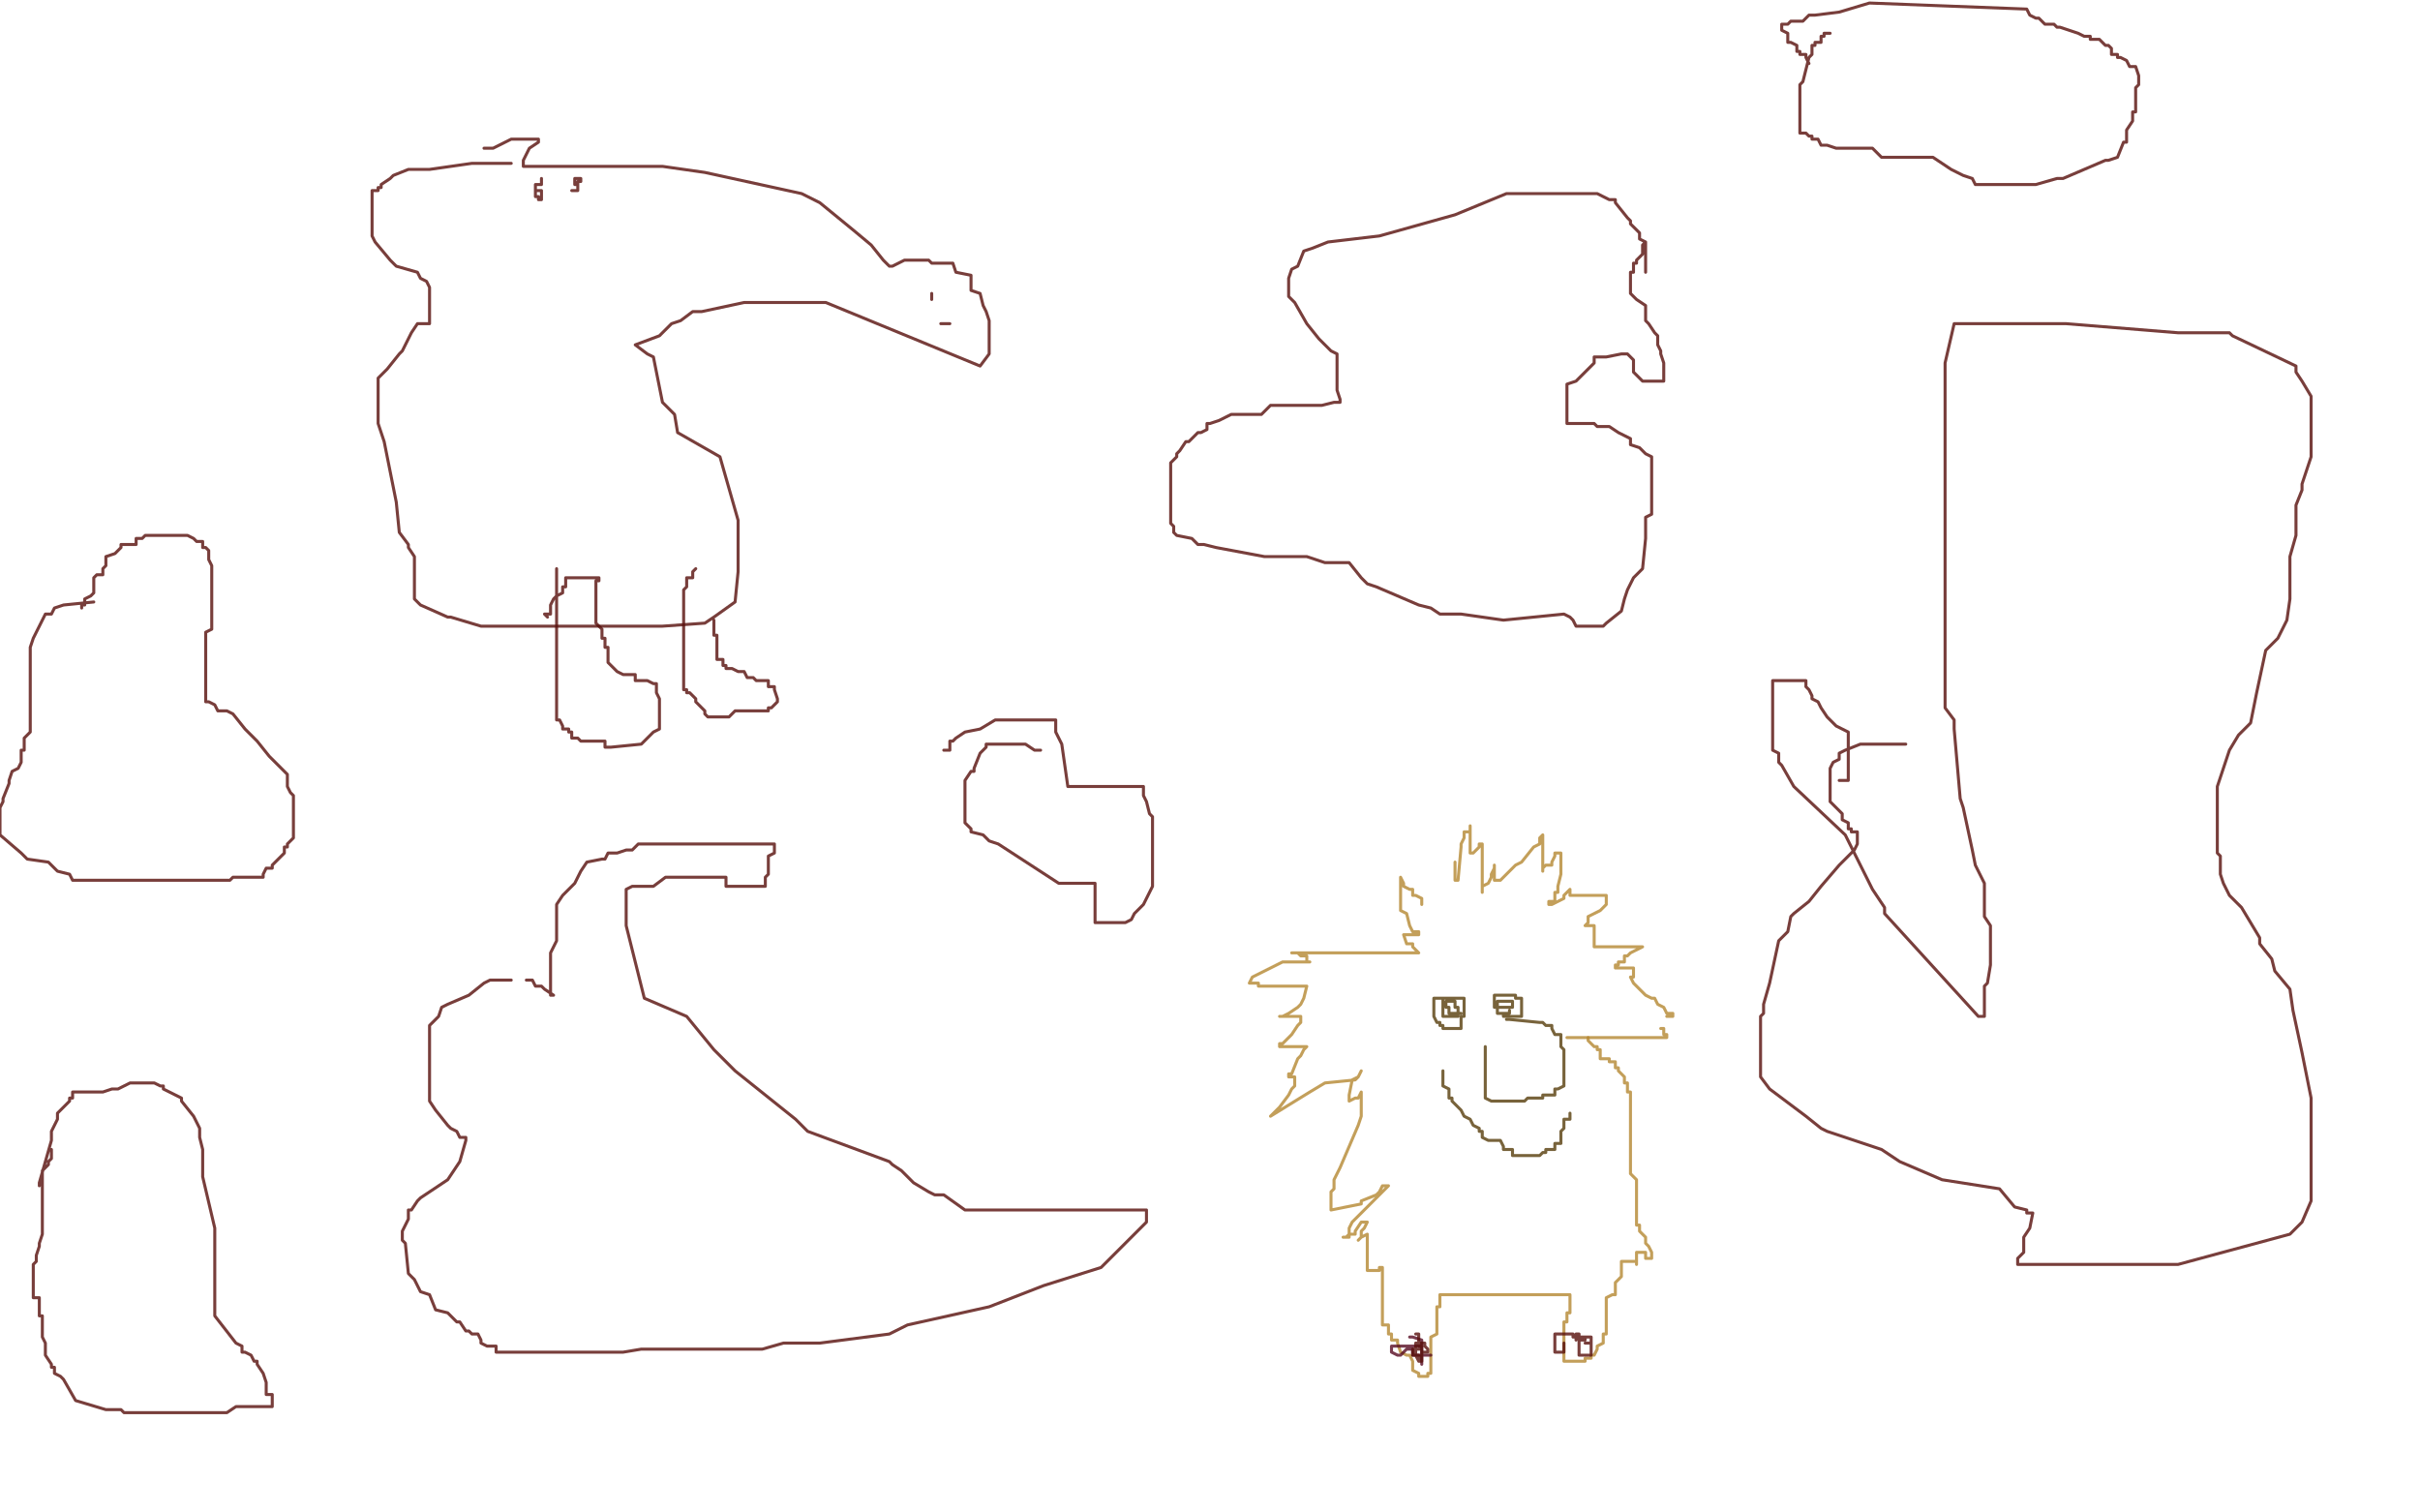 <?xml version="1.0" standalone="no"?>
<!DOCTYPE svg PUBLIC "-//W3C//DTD SVG 1.1//EN"
"http://www.w3.org/Graphics/SVG/1.1/DTD/svg11.dtd">

<svg width="800" height="500" version="1.1" xmlns="http://www.w3.org/2000/svg" xmlns:xlink="http://www.w3.org/1999/xlink" style="stroke-antialiasing: false"><desc>This SVG has been created on https://colorillo.com/</desc><rect x='0' y='0' width='800' height='500' style='fill: rgb(255,255,255); stroke-width:0' /><polyline points="481,285 481,286 481,286 481,288 481,288 481,289 481,289 481,291 482,291 483,280 483,279 484,277 484,276 484,275 486,275 486,273 486,275 486,276 486,278 486,279 486,281 486,282 487,282 489,280 489,279 490,279 490,286 490,289 490,291 490,292 490,293 490,295 490,293 492,292 493,290 493,289 494,287 494,286 494,288 494,289 494,291 496,291 500,287 501,286 503,285 507,280 509,279 509,277 510,276 510,278 510,279 510,281 510,282 510,284 510,285 510,286 510,288 510,287 511,286 513,286 513,285 514,283 514,282 516,282 516,289 515,293 515,295 514,295 514,296 514,298 512,298 512,299 513,299 517,297 517,296 519,294 519,295 519,296 520,296 521,296 523,296 524,296 526,296 528,296 530,296 531,296 531,298 531,299 529,301 527,302 525,303 525,305 524,306 526,306 527,306 527,308 527,311 527,312 527,313 528,313 533,313 534,313 537,313 541,313 543,313 539,315 538,316 537,316 537,318 535,318 535,319 534,319 534,320 536,320 537,320 538,320 540,320 540,322 540,323 539,323 540,325 544,329 546,330 547,330 548,332 550,333 551,335 553,335 553,336 552,336 551,336" style="fill: none; stroke: #b48731; stroke-width: 1; stroke-linejoin: round; stroke-linecap: round; stroke-antialiasing: false; stroke-antialias: 0; opacity: 0.8"/>
<polyline points="549,340 550,340 550,340 550,342 550,342 551,342 551,342 551,343 535,343 518,343" style="fill: none; stroke: #b48731; stroke-width: 1; stroke-linejoin: round; stroke-linecap: round; stroke-antialiasing: false; stroke-antialias: 0; opacity: 0.8"/>
<polyline points="470,299 470,297 470,297 468,296 468,296 467,296 467,296 467,294 467,294 466,294 466,294 464,293 464,293 464,292 464,292 463,290 463,298 463,299 463,301 465,302 466,306 467,308 469,308 469,309 468,309 467,309 466,309 464,309 465,312 466,312 467,312 467,313 469,315 456,315 450,315 449,315 434,315 430,315 429,315 427,315 429,315 430,316 432,316 432,318 433,318 426,318 424,318 422,319 420,320 416,322 414,323 413,325 416,325 416,326 426,326 429,326 430,326 432,326 431,330 430,332 429,333 426,335 424,336 423,336 428,336 429,336 430,336 430,338 429,339 427,342 426,343 424,345 423,345 423,346 425,346 429,346 430,346 432,346 431,347 430,349 429,350 427,355 426,355 426,356 428,356 428,357 428,359 427,360 426,362 423,366 422,367 420,369 433,361 438,358 448,357 449,356 450,354 449,356 447,357 446,362 446,363 446,364 448,363 449,363 450,361 450,369 449,372 443,386 441,390 441,393 440,394 440,399 440,400 450,398 450,397 455,395 456,394 457,392 459,392 450,401 447,404 446,406 446,407 446,409 444,409 445,409 446,408 448,408 448,407 450,404 452,404 451,406 450,407 450,409 449,410 450,409 452,408 452,411 452,414 452,416 452,417 452,418 452,420 453,420 455,420 456,420 456,419 457,419 457,420 457,421 457,423 457,424 457,426 457,427 457,428 457,430 457,431 457,433 457,434 457,435 457,437 457,438 459,438 459,440 459,441 460,441 460,443 462,443 462,444 463,447 465,448 466,448 467,450 467,451 467,453 469,454 469,455 470,455 472,455 472,454 473,454 473,452 473,442 475,441 475,439 475,438 475,436 475,435 475,434 475,432 476,432 476,431 476,429 476,428 477,428 479,428 480,428 483,428 484,428 486,428 487,428 489,428 490,428 492,428 493,428 494,428 496,428 497,428 499,428 500,428 501,428 503,428 504,428 506,428 509,428 510,428 511,428 513,428 514,428 516,428 517,428 519,428 519,430 519,431 519,433 519,434 518,434 518,435 518,437 517,437 517,438 517,440 517,441 517,443 517,444 517,445 517,447 517,448 517,450 519,450 520,450 523,450 524,450 524,449 526,449 526,448 527,448 528,446 528,445 530,444 530,442 530,441 531,441 531,439 531,438 531,436 531,435 531,434 531,432 531,431 531,429 533,428 534,428 534,427 534,425 534,424 536,422 536,421 536,419 536,418 536,417 537,417 540,417 541,417 541,418 541,417 541,415 541,414 543,414 544,414 544,416 546,416 546,415 546,414 545,412 544,411 544,409 542,407 542,405 541,405 541,404 541,402 541,401 541,400 541,398 541,397 541,395 541,394 541,392 541,391 541,390 539,388 539,387 539,385 539,384 539,383 539,381 539,380 539,378 539,377 539,375 539,374 539,371 539,370 539,368 539,367 539,365 539,364 539,363 539,361 538,361 538,360 538,358 537,358 537,357 537,356 535,354 535,353 534,353 534,351 532,351 532,350 531,350 529,350 529,348 529,347 528,347 528,346 527,346 525,344 525,343" style="fill: none; stroke: #b48731; stroke-width: 1; stroke-linejoin: round; stroke-linecap: round; stroke-antialiasing: false; stroke-antialias: 0; opacity: 0.8"/>
<polyline points="498,337 499,337 499,337 509,338 509,338 510,338 510,338 511,339 511,339 513,339 513,339 513,340 513,340 514,342 516,342 516,346 517,347 517,349 517,350 517,352 517,353 517,355 517,356 517,357 517,359 515,360 514,360 514,362 512,362 511,362 510,362 510,363 508,363 507,363 505,363 504,364 501,364 500,364 498,364 497,364 495,364 494,364 493,364 491,363 491,361 491,360 491,358 491,357 491,356 491,354 491,353 491,351 491,347 491,346" style="fill: none; stroke: #563c0b; stroke-width: 1; stroke-linejoin: round; stroke-linecap: round; stroke-antialiasing: false; stroke-antialias: 0; opacity: 0.8"/>
<polyline points="477,330 476,330 476,330 474,330 474,332 474,333 474,335 474,336 475,338 476,338 476,339 477,339 477,340 479,340 480,340 482,340 483,340 483,339 483,337 483,336 484,336 484,334 484,333 484,331 484,330 483,330 481,330 480,330 478,330 477,330 477,332 477,333 477,335 477,336 479,336 480,336 482,336 482,334 482,333 481,333 481,331 480,331 478,331 478,332 478,333 479,333 479,335 480,335 482,335 483,335" style="fill: none; stroke: #563c0b; stroke-width: 1; stroke-linejoin: round; stroke-linecap: round; stroke-antialiasing: false; stroke-antialias: 0; opacity: 0.8"/>
<polyline points="498,335 497,335 497,336 499,336 500,336 501,336 503,336 503,334 503,333 503,331 503,330 502,330 501,330 501,329 500,329 498,329 497,329 495,329 494,329 494,330 494,332 494,333 496,333 497,333 499,333 500,333 500,331 498,331 497,331 495,331 495,332 495,333 495,335 496,335 497,335 499,335 499,334" style="fill: none; stroke: #563c0b; stroke-width: 1; stroke-linejoin: round; stroke-linecap: round; stroke-antialiasing: false; stroke-antialias: 0; opacity: 0.8"/>
<polyline points="477,354 477,355 477,355 477,356 477,356 477,357 477,357 477,359 477,359 479,360 479,360 479,362 479,362 479,363 479,363 480,363 480,363 480,364 480,364 482,366 483,367 484,369 486,370 487,372 489,373 489,374 490,374 490,376 492,377 493,377 494,377 496,377 497,379 497,380 499,380 500,380 500,382 501,382 503,382 504,382 506,382 507,382 509,382 510,381 511,381 511,380 513,380 514,380 514,378 516,378 516,377 516,375 516,374 517,373 517,371 517,370 519,370 519,368 519,369 519,370" style="fill: none; stroke: #563c0b; stroke-width: 1; stroke-linejoin: round; stroke-linecap: round; stroke-antialiasing: false; stroke-antialias: 0; opacity: 0.8"/>
<polyline points="466,442 467,442 467,442 470,443 470,444 470,445 470,447 470,448 470,450 470,451 470,449 470,448 470,446 470,445 460,445 460,447 462,448 463,448 465,446 466,446 467,446 467,447 467,448 469,448 470,448 470,450 470,449 470,448 472,448 473,448" style="fill: none; stroke: #560b21; stroke-width: 1; stroke-linejoin: round; stroke-linecap: round; stroke-antialiasing: false; stroke-antialias: 0; opacity: 0.8"/>
<polyline points="468,441 469,441 469,443 469,444 469,445 470,445 470,447 472,447 472,446 471,445 471,444 470,444 468,444 468,445 468,447 468,448 469,450 470,450 470,449 470,448 470,446 468,446 467,446 467,447 467,448 469,448 469,450" style="fill: none; stroke: #560e0b; stroke-width: 1; stroke-linejoin: round; stroke-linecap: round; stroke-antialiasing: false; stroke-antialias: 0; opacity: 0.8"/>
<polyline points="524,442 522,442 522,443 522,444 522,445 522,448 523,448 524,448 526,448 526,446 526,445 526,444 525,444 524,444 526,444 526,442 525,442 524,442 524,443 522,443 522,442 522,441 521,441 521,443 521,442 520,442 520,441 518,441 517,441 515,441 514,441 514,443 514,444 514,445 514,447 516,447 517,447 517,446 517,445 517,444" style="fill: none; stroke: #560e0b; stroke-width: 1; stroke-linejoin: round; stroke-linecap: round; stroke-antialiasing: false; stroke-antialias: 0; opacity: 0.8"/>
<polyline points="169,54 167,54 167,54 166,54 166,54 162,54 162,54 156,54 156,54 142,56 142,56 138,56 138,56 135,56 135,56 130,58 130,58 129,59 129,59 126,61 126,61 126,62 126,62 125,62 125,63 123,63 123,65 123,66 123,68 123,69 123,71 123,72 123,76 123,78 124,80 129,86 131,88 138,90 139,92 141,93 142,95 142,96 142,98 142,99 142,100 142,102 142,103 142,107 138,107 136,110 135,112 133,116 132,117 128,122 125,125 125,129 125,130 125,132 125,134 125,136 125,140 127,146 129,156 131,166 132,176 135,180 135,181 137,184 137,188 137,190 137,191 137,193 137,194 137,197 137,198 139,200 148,204 149,204 159,207 165,207 179,207 186,207 205,207 219,207 233,206 236,204 243,199 244,189 244,187 244,172 238,151 224,143 223,137 219,133 216,118 214,117 210,114 218,111 222,107 225,106 229,103 232,103 246,100 250,100 260,100 270,100 271,100 273,100 324,121 327,117 327,114 327,107 327,106 326,103 325,101 324,97 321,96 321,91 316,90 315,87 309,87 308,87 307,86 304,86 302,86 301,86 299,86 295,88 294,88 292,86 288,81 282,76 271,67 265,64 233,57 219,55 187,55 180,55 174,55 173,55 173,53 175,49 178,47 178,46 169,46 165,48 163,49 162,49 160,49" style="fill: none; stroke: #560e0b; stroke-width: 1; stroke-linejoin: round; stroke-linecap: round; stroke-antialiasing: false; stroke-antialias: 0; opacity: 0.8"/>
<polyline points="179,59 179,61 179,61 177,61 177,61 177,62 177,63 177,65 178,65 178,66 179,66 179,64 179,63 177,63" style="fill: none; stroke: #560e0b; stroke-width: 1; stroke-linejoin: round; stroke-linecap: round; stroke-antialiasing: false; stroke-antialias: 0; opacity: 0.8"/>
<polyline points="189,63 191,63 191,63 191,62 191,62 191,60 191,60 192,60 192,60 192,59 190,59 190,61 191,61" style="fill: none; stroke: #560e0b; stroke-width: 1; stroke-linejoin: round; stroke-linecap: round; stroke-antialiasing: false; stroke-antialias: 0; opacity: 0.8"/>
<polyline points="184,188 184,190 184,190 184,191 184,191 184,193 184,193 184,194 184,194 184,196 184,196 184,197 184,197 184,198 184,198 184,200 184,200 184,201 184,203 184,204 184,205 184,207 184,208 184,210 184,211 184,213 184,214 184,217 184,218 184,220 184,221 184,222 184,225 184,227 184,228 184,230 184,231 184,232 184,234 184,235 184,237 184,238 185,238 186,240 186,241 188,241 188,242 189,242 189,244 191,244 192,245 193,245 195,245 196,245 198,245 199,245 200,245 200,247 202,247 212,246 216,242 218,241 218,239 218,236 218,235 218,233 218,232 218,231 217,229 217,228 217,226 216,226 214,225 213,225 211,225 210,225 210,223 206,223 204,222 203,221 201,219 201,218 201,216 201,215 201,214 200,214 200,211 199,211 199,209 199,208 197,206 197,205 197,204 197,202 197,201 197,199 197,198 197,197 197,195 197,194 197,192 198,192 198,191 197,191 196,191 194,191 193,191 192,191 190,191 189,191 187,191 187,193 187,194 186,194 186,196 184,197 183,198 182,200 182,203 180,203 181,204" style="fill: none; stroke: #560e0b; stroke-width: 1; stroke-linejoin: round; stroke-linecap: round; stroke-antialiasing: false; stroke-antialias: 0; opacity: 0.8"/>
<polyline points="236,205 236,208 236,208 236,210 236,210 237,210 237,210 237,211 237,211 237,213 237,213 237,215 237,215 237,217 237,217 237,218 237,218 239,218 239,218 239,220 240,220 240,221 242,221 244,222 246,222 247,224 249,224 250,225 252,225 253,225 254,225 254,227 256,227 256,228 257,231 257,232 255,234 254,234 254,235 253,235 251,235 250,235 248,235 245,235 244,235 243,235 241,237 240,237 236,237 234,237 233,236 233,235 231,233 230,232 230,231 228,229 227,229 227,228 226,228 226,226 226,209 226,208 226,204 226,202 226,201 226,199 226,198 226,197 226,195 227,194 227,192 227,191 229,191 229,189 230,188" style="fill: none; stroke: #560e0b; stroke-width: 1; stroke-linejoin: round; stroke-linecap: round; stroke-antialiasing: false; stroke-antialias: 0; opacity: 0.8"/>
<polyline points="311,107 314,107" style="fill: none; stroke: #560e0b; stroke-width: 1; stroke-linejoin: round; stroke-linecap: round; stroke-antialiasing: false; stroke-antialias: 0; opacity: 0.8"/>
<polyline points="308,97 308,98 308,98 308,99" style="fill: none; stroke: #560e0b; stroke-width: 1; stroke-linejoin: round; stroke-linecap: round; stroke-antialiasing: false; stroke-antialias: 0; opacity: 0.8"/>
<polyline points="169,324 167,324 167,324 163,324 163,324 162,324 162,324 160,325 160,325 155,329 155,329 148,332 148,332 146,333 146,333 145,336 145,336 143,338 143,338 142,339 142,339 142,340 142,340 142,342 142,347 142,352 142,357 142,359 142,363 142,364 144,367 148,372 149,373 151,374 152,376 154,376 154,377 152,384 148,390 139,396 138,397 136,400 135,400 135,401 135,403 133,407 133,410 134,411 135,421 137,423 139,427 142,428 144,433 148,434 149,435 151,437 152,437 154,440 155,440 156,441 158,441 159,443 159,444 161,445 162,445 164,445 164,447 168,447 171,447 185,447 189,447 192,447 199,447 206,447 212,446 219,446 236,446 237,446 252,446 259,444 260,444 262,444 271,444 294,441 300,438 327,432 345,425 364,419 371,412 375,408 379,404 379,402 379,401 379,400 376,400 372,400 369,400 365,400 355,400 341,400 322,400 319,400 312,395 311,395 309,395 307,394 302,391 298,387 295,385 294,384 267,374 263,370 243,354 236,347 227,336 213,330 207,306 207,302 207,300 207,297 207,296 207,294 209,293 216,293 220,290 226,290 230,290 233,290 237,290 239,290 240,290 240,293 242,293 243,293 244,293 247,293 249,293 253,293 253,292 253,290 254,289 254,286 254,285 254,283 256,282 256,280 256,279 255,279 251,279 248,279 244,279 241,279 234,279 230,279 228,279 226,279 221,279 217,279 216,279 214,279 213,279 211,279 209,281 207,281 204,282 201,282 200,284 199,284 194,285 192,288 190,292 186,296 184,299 184,301 184,311 182,315 182,318 182,319 182,323 182,326 182,328 182,329 183,329 180,327 179,326 177,326 176,324 174,324" style="fill: none; stroke: #560e0b; stroke-width: 1; stroke-linejoin: round; stroke-linecap: round; stroke-antialiasing: false; stroke-antialias: 0; opacity: 0.8"/>
<polyline points="544,90 544,83 544,83 544,81 544,81 544,80 544,80 542,79 542,79 542,77 542,77 541,76 541,76 539,74 539,74 539,73 539,73 538,72 538,72 534,67 534,67 534,66 534,66 532,66 528,64 524,64 521,64 517,64 498,64 481,71 456,78 439,80 434,82 431,83 429,88 427,89 426,92 426,93 426,98 428,100 432,107 436,112 440,116 442,117 442,127 442,129 443,132 443,133 441,133 437,134 436,134 422,134 420,134 417,137 407,137 403,139 400,140 399,140 399,142 397,143 396,143 395,144 393,146 392,146 390,149 389,150 389,151 387,153 387,157 387,160 387,164 387,166 387,169 387,173 388,174 388,176 389,177 394,178 396,180 398,180 402,181 418,184 432,184 438,186 439,186 442,186 443,186 445,186 446,186 450,191 452,193 455,194 469,200 473,201 476,203 483,203 497,205 517,203 519,204 520,205 521,207 523,207 524,207 528,207 530,207 531,206 536,202 537,198 538,195 540,191 543,188 544,178 544,171 546,170 546,160 546,157 546,155 546,151 544,150 542,148 539,147 539,145 535,143 532,141 528,141 527,140 525,140 524,140 522,140 521,140 520,140 518,140 518,130 518,127 521,126 523,124 524,123 527,120 527,118 528,118 530,118 531,118 536,117 537,117 538,117 540,119 540,123 543,126 544,126 546,126 547,126 548,126 550,126 550,124 550,123 550,120 549,117 549,116 548,114 548,111 547,110 545,107 544,106 544,101 541,99 539,97 539,96 539,94 539,93 539,91 539,90 540,90 540,89 540,87 541,87 541,86 543,84 543,83 543,81 544,80" style="fill: none; stroke: #560e0b; stroke-width: 1; stroke-linejoin: round; stroke-linecap: round; stroke-antialiasing: false; stroke-antialias: 0; opacity: 0.8"/>
<polyline points="630,246 626,246 626,246 620,246 620,246 619,246 619,246 615,246 615,246 610,248 610,248 608,249 608,249 608,251 608,251 606,252 606,252 605,254 605,254 605,255 605,255 605,257 605,257 605,259 605,264 605,265 609,269 609,271 611,272 611,274 612,274 612,275 614,275 614,276 614,278 614,279 613,281 612,282 608,286 602,293 598,298 593,302 592,303 591,308 588,311 585,325 583,332 583,333 583,335 582,336 582,339 582,343 582,346 582,347 582,352 582,353 582,356 585,360 597,369 602,373 604,374 622,380 628,384 642,390 661,393 666,399 670,400 670,401 672,401 671,406 669,409 669,410 669,414 667,416 667,417 667,418 675,418 682,418 700,418 714,418 720,418 757,408 761,404 764,397 764,394 764,387 764,373 764,363 761,348 758,334 757,327 752,321 751,317 747,312 747,310 741,300 737,296 735,292 734,289 734,287 734,283 733,282 733,280 733,277 733,273 733,270 733,266 733,260 737,248 740,243 744,239 746,229 749,215 753,211 756,205 757,198 757,184 759,177 759,167 761,162 761,160 764,151 764,148 764,147 764,145 764,144 764,143 764,141 764,140 764,138 764,134 764,133 764,131 761,126 759,123 759,121 738,111 737,110 720,110 683,107 664,107 662,107 652,107 647,107 646,107 643,120 643,134 643,170 643,171 643,198 643,217 643,231 643,234 646,238 646,241 648,264 649,267 652,281 653,286 656,292 656,296 656,299 656,303 658,306 658,308 658,309 658,311 658,315 658,316 658,318 658,319 657,325 656,326 656,328 656,329 656,330 656,332 656,333 656,335 656,336 654,336 623,302 623,300 619,294 610,276 593,260 589,253 588,252 588,249 586,248 586,246 586,242 586,241 586,239 586,238 586,236 586,235 586,233 586,232 586,229 586,228 586,226 586,225 587,225 591,225 592,225 594,225 597,225 597,227 598,228 599,230 599,231 601,232 602,234 604,237 607,240 611,242 611,252 611,254 611,255 611,257 611,258 610,258 608,258" style="fill: none; stroke: #560e0b; stroke-width: 1; stroke-linejoin: round; stroke-linecap: round; stroke-antialiasing: false; stroke-antialias: 0; opacity: 0.8"/>
<polyline points="344,248 342,248 342,248 339,246 339,246 335,246 335,246 332,246 332,246 331,246 331,246 329,246 329,246 328,246 328,246 326,246 326,246 326,247 326,247 324,249 322,254 322,255 321,255 319,258 319,259 319,261 319,262 319,264 319,265 319,267 319,271 319,272 321,274 321,275 325,276 327,278 330,279 350,292 352,292 357,292 360,292 361,292 362,292 362,302 362,303 362,305 364,305 365,305 367,305 368,305 372,305 374,304 375,302 377,300 378,299 381,293 381,292 381,290 381,287 381,283 381,280 381,276 381,275 381,272 381,270 380,269 379,265 378,263 378,262 378,260 376,260 375,260 373,260 372,260 370,260 369,260 368,260 366,260 365,260 362,260 361,260 356,260 355,260 353,260 351,246 349,242 349,241 349,239 349,238 348,238 329,238 324,241 319,242 316,244 315,245 314,245 314,247 314,248 312,248" style="fill: none; stroke: #560e0b; stroke-width: 1; stroke-linejoin: round; stroke-linecap: round; stroke-antialiasing: false; stroke-antialias: 0; opacity: 0.8"/>
<polyline points="31,199 21,200 21,200 18,201 18,201 17,203 17,203 15,203 15,203 13,207 13,207 11,211 11,211 10,214 10,214 10,218 10,218 10,220 10,220 10,221 10,221 10,224 10,225 10,227 10,231 10,232 10,234 10,235 10,238 10,240 10,241 10,242 8,244 8,247 8,248 7,248 7,252 6,254 4,255 3,258 3,259 1,264 1,265 0,267 0,269 0,271 0,275 0,276 7,282 9,284 16,285 19,288 23,289 24,291 30,291 32,291 36,291 39,291 40,291 41,291 51,291 53,291 54,291 56,291 57,291 58,291 60,291 61,291 63,291 64,291 66,291 67,291 68,291 70,291 71,291 73,291 76,291 77,290 87,290 87,289 88,287 90,287 90,286 91,285 93,283 94,282 94,280 95,280 95,279 97,277 97,273 97,272 97,270 97,269 97,268 97,266 97,263 96,262 95,260 95,256 91,252 89,250 85,245 81,241 77,236 75,235 72,235 71,233 69,232 68,232 68,231 68,226 68,225 68,223 68,222 68,219 68,218 68,212 68,211 68,209 70,208 70,206 70,205 70,204 70,201 70,197 70,195 70,194 70,192 70,191 70,188 70,187 69,185 69,184 69,182 68,181 67,181 67,179 65,179 64,178 62,177 61,177 51,177 48,177 47,178 45,178 45,180 44,180 40,180 40,181 38,183 35,184 35,186 35,187 34,188 34,190 32,190 31,191 31,193 31,194 31,196 30,197 28,198 28,200 27,200 27,201" style="fill: none; stroke: #560e0b; stroke-width: 1; stroke-linejoin: round; stroke-linecap: round; stroke-antialiasing: false; stroke-antialias: 0; opacity: 0.8"/>
<polyline points="13,392 13,391 13,391 17,377 17,377 17,374 17,374 19,370 19,370 19,368 19,368 20,367 20,367 22,365 22,365 23,364 23,364 23,363 23,363 24,363 24,361 34,361 37,360 39,360 43,358 46,358 47,358 49,358 50,358 51,358 53,359 54,359 54,360 60,363 60,364 64,369 66,373 66,376 67,380 67,383 67,384 67,389 71,406 71,407 71,421 71,423 71,427 71,428 71,431 71,433 71,434 71,435 78,444 80,445 80,447 81,447 83,448 84,450 85,450 85,451 87,454 88,457 88,458 88,460 88,461 90,461 90,462 90,464 90,465 89,465 88,465 84,465 82,465 79,465 78,465 75,467 71,467 69,467 68,467 67,467 65,467 64,467 62,467 61,467 59,467 57,467 54,467 52,467 51,467 50,467 47,467 45,467 41,467 40,466 37,466 35,466 25,463 21,456 20,455 18,454 18,452 17,452 17,451 15,448 15,446 15,444 14,442 14,441 14,439 14,438 14,436 14,435 13,435 13,434 13,432 13,431 13,429 11,429 11,425 11,424 11,422 11,421 11,419 11,418 12,417 12,415 13,412 13,411 14,408 14,407 14,405 14,404 14,402 14,401 14,400 14,390 14,388 14,387 16,385 16,384 17,383 17,381 17,380" style="fill: none; stroke: #560e0b; stroke-width: 1; stroke-linejoin: round; stroke-linecap: round; stroke-antialiasing: false; stroke-antialias: 0; opacity: 0.8"/>
<polyline points="605,11 603,11 603,11 603,12 603,12 602,12 602,12 602,14 602,14 600,14 600,14 600,15 600,15 599,15 599,15 599,17 599,17 599,18 599,18 598,19 596,27 595,28 595,29 595,34 595,35 595,36 595,38 595,39 595,42 595,44 597,44 598,45 599,45 599,46 601,46 602,48 604,48 607,49 611,49 614,49 618,49 619,49 622,52 626,52 629,52 631,52 635,52 636,52 638,52 639,52 645,56 649,58 652,59 653,61 658,61 661,61 662,61 663,61 673,61 680,59 682,59 696,53 697,53 700,52 702,47 703,47 703,46 703,45 703,43 705,40 705,39 705,37 706,37 706,36 706,32 706,30 706,29 707,28 707,26 707,25 706,22 704,22 703,20 701,19 700,19 700,18 698,18 698,16 697,15 696,15 694,13 693,13 691,13 691,12 689,12 687,11 681,9 680,9 679,8 676,8 674,6 673,6 671,5 670,3 618,1 608,4 600,5 598,5 596,7 592,7 591,8 589,8 589,10 591,11 591,12 591,14 592,14 594,15 594,17 595,17 595,18 597,18 597,19 598,21" style="fill: none; stroke: #560e0b; stroke-width: 1; stroke-linejoin: round; stroke-linecap: round; stroke-antialiasing: false; stroke-antialias: 0; opacity: 0.8"/>
</svg>
